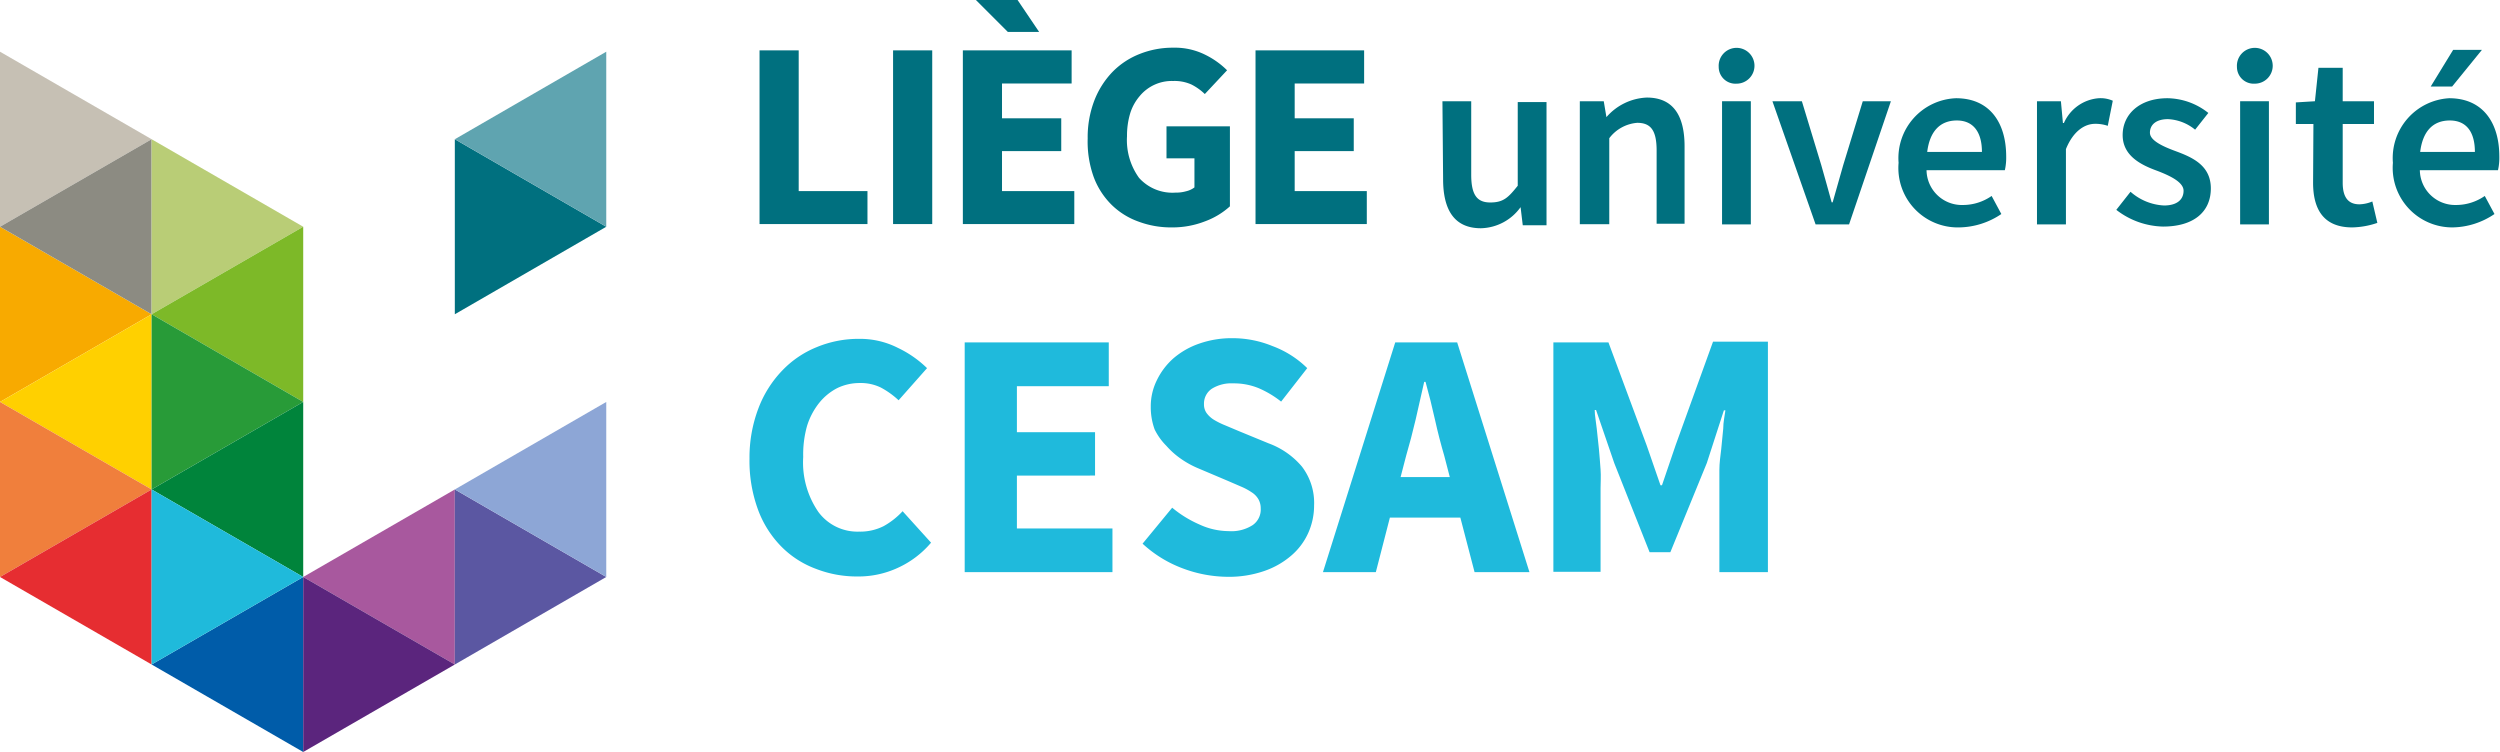 <svg xmlns="http://www.w3.org/2000/svg" xmlns:xlink="http://www.w3.org/1999/xlink" width="149.4" height="44.94" viewBox="0 0 149.4 44.94"><defs><style>.a{fill:none;}.b{clip-path:url(#a);}.c,.s{fill:#00707f;}.d{fill:#1fbadc;}.e{fill:#f8aa00;}.e,.f,.g,.h,.i,.j,.k,.l,.m,.n,.o,.p,.q,.r,.s,.t,.u,.v{fill-rule:evenodd;}.f{fill:#ffd000;}.g{fill:#f07f3c;}.h{fill:#e62d31;}.i{fill:#c6c0b4;}.j{fill:#8c8b82;}.k{fill:#b9cd76;}.l{fill:#7db928;}.m{fill:#289b38;}.n{fill:#00843b;}.o{fill:#005ca9;}.p{fill:#1fbadb;}.q{fill:#a8589e;}.r{fill:#5b257d;}.t{fill:#5fa4b0;}.u{fill:#5b57a2;}.v{fill:#8da6d6;}</style><clipPath id="a"><rect class="a" width="150.94" height="44.94"/></clipPath></defs><title>CESAM SVG</title><g class="b"><g class="b"><path class="c" d="M86.2,6.05h1.72v4.39c0,1.21.35,1.66,1.14,1.66s1.08-.3,1.64-1v-5h1.72v7.36H91l-.13-1.08h0a3,3,0,0,1-2.37,1.26c-1.57,0-2.26-1.07-2.26-2.93Z"/><path class="c" d="M94.41,6.05h1.43L96,7H96a3.38,3.38,0,0,1,2.41-1.17c1.57,0,2.26,1.06,2.26,2.92v4.62H99V9c0-1.21-.35-1.66-1.16-1.66a2.32,2.32,0,0,0-1.67.92v5.14H94.41Z"/><rect class="c" x="102.91" y="6.05" width="1.72" height="7.36"/><path class="c" d="M105.92,6.05h1.76l1.16,3.82c.2.72.42,1.47.62,2.22h.06c.21-.75.42-1.5.63-2.22l1.17-3.82H113l-2.5,7.36h-2Z"/><path class="c" d="M116.89,5.87c2,0,3,1.44,3,3.49a3.38,3.38,0,0,1-.08.81h-4.68a2.11,2.11,0,0,0,2.18,2.08,3,3,0,0,0,1.71-.54l.58,1.08a4.6,4.6,0,0,1-2.52.8,3.55,3.55,0,0,1-3.62-3.86A3.58,3.58,0,0,1,116.89,5.87Zm1.55,3.21c0-1.17-.5-1.88-1.5-1.88s-1.62.65-1.77,1.88Z"/><path class="c" d="M121.73,6.05h1.43l.12,1.3h.06a2.48,2.48,0,0,1,2.08-1.48,1.81,1.81,0,0,1,.84.15l-.3,1.5a2.24,2.24,0,0,0-.76-.12c-.59,0-1.29.4-1.74,1.51v4.5h-1.73Z"/><path class="c" d="M127.32,11.46a3.27,3.27,0,0,0,2,.82c.8,0,1.17-.37,1.17-.88s-.79-.89-1.57-1.19c-1-.36-2.07-.91-2.07-2.14s1-2.2,2.68-2.2a4,4,0,0,1,2.44.88l-.79,1a2.76,2.76,0,0,0-1.62-.63c-.73,0-1.08.35-1.08.81s.74.81,1.53,1.1c1,.37,2.11.85,2.11,2.23s-1,2.28-2.86,2.28a4.71,4.71,0,0,1-2.79-1Z"/><rect class="c" x="133.87" y="6.05" width="1.72" height="7.36"/><path class="c" d="M138.25,7.41H137.2V6.12l1.14-.07.21-2H140v2h1.87V7.41H140v3.51c0,.87.33,1.29,1,1.29a2.12,2.12,0,0,0,.77-.17l.3,1.28a4.9,4.9,0,0,1-1.5.27c-1.71,0-2.34-1.08-2.34-2.67Z"/><path class="c" d="M146.36,5.87c2,0,3,1.44,3,3.49a3.38,3.38,0,0,1-.08.81h-4.67a2.11,2.11,0,0,0,2.17,2.08,3,3,0,0,0,1.71-.54l.58,1.08a4.56,4.56,0,0,1-2.51.8A3.56,3.56,0,0,1,143,9.73,3.58,3.58,0,0,1,146.36,5.87Zm1.54,3.21c0-1.17-.49-1.88-1.5-1.88s-1.62.65-1.77,1.88Z"/><path class="c" d="M102.71,4a1.07,1.07,0,1,1,1.07,1,1,1,0,0,1-1.07-1"/><path class="c" d="M133.68,4a1.07,1.07,0,1,1,1.06,1,1,1,0,0,1-1.06-1"/><polygon class="c" points="146.54 5.17 145.26 5.17 146.6 2.98 148.32 2.98 146.54 5.17"/><polygon class="c" points="45.39 3.01 47.73 3.01 47.73 11.42 51.84 11.42 51.84 13.39 45.39 13.39 45.39 3.01"/><rect class="c" x="53.37" y="3.01" width="2.34" height="10.38"/><polygon class="c" points="57.54 3.01 64.04 3.01 64.04 4.99 59.88 4.99 59.88 7.07 63.42 7.07 63.42 9.03 59.88 9.03 59.88 11.42 64.2 11.42 64.2 13.39 57.54 13.39 57.54 3.01"/><polygon class="c" points="58.32 0 60.81 0 62.1 1.91 60.23 1.91 58.32 0"/><path class="c" d="M65,8.27A6.13,6.13,0,0,1,65.4,6a5.13,5.13,0,0,1,1.1-1.72,4.65,4.65,0,0,1,1.62-1.06,5.33,5.33,0,0,1,2-.37,4.06,4.06,0,0,1,1.9.42,4.93,4.93,0,0,1,1.31.93L72,5.62a3.27,3.27,0,0,0-.8-.57,2.46,2.46,0,0,0-1.09-.21,2.49,2.49,0,0,0-2,.9,2.92,2.92,0,0,0-.56,1,4.64,4.64,0,0,0-.2,1.4,3.85,3.85,0,0,0,.72,2.49,2.68,2.68,0,0,0,2.19.88,2.11,2.11,0,0,0,.62-.08,1.29,1.29,0,0,0,.5-.23V9.46H69.71V7.55H73.5v4.78a4.53,4.53,0,0,1-1.47.89,5.35,5.35,0,0,1-2,.37,5.55,5.55,0,0,1-2-.35,4.4,4.4,0,0,1-1.6-1,4.58,4.58,0,0,1-1.07-1.66A6.26,6.26,0,0,1,65,8.27"/><polygon class="c" points="75.03 3.01 81.52 3.01 81.52 4.99 77.37 4.99 77.37 7.07 80.9 7.07 80.9 9.03 77.37 9.03 77.37 11.42 81.68 11.42 81.68 13.39 75.03 13.39 75.03 3.01"/><path class="d" d="M44.79,27.41a8.28,8.28,0,0,1,.53-3,6.65,6.65,0,0,1,1.42-2.26,5.91,5.91,0,0,1,2.08-1.41,6.5,6.5,0,0,1,2.52-.49,5,5,0,0,1,2.32.54A6.48,6.48,0,0,1,55.4,22l-1.7,1.92a5,5,0,0,0-1.06-.76,2.73,2.73,0,0,0-1.26-.27,3.06,3.06,0,0,0-1.34.3,3.35,3.35,0,0,0-1.08.88,4.21,4.21,0,0,0-.73,1.38A6.28,6.28,0,0,0,48,27.31a5.21,5.21,0,0,0,.91,3.29,2.9,2.9,0,0,0,2.42,1.17,3.11,3.11,0,0,0,1.48-.33,4.53,4.53,0,0,0,1.13-.89l1.7,1.88a5.69,5.69,0,0,1-2,1.51,5.6,5.6,0,0,1-2.39.51,6.73,6.73,0,0,1-2.5-.46,5.67,5.67,0,0,1-2.06-1.33,6.18,6.18,0,0,1-1.39-2.2A8.44,8.44,0,0,1,44.79,27.41Z"/><path class="d" d="M57.65,20.46h8.61v2.62H60.77v2.75h4.67v2.59H60.77v3.16h5.71v2.61H57.65Z"/><path class="d" d="M70.05,30.34a6.74,6.74,0,0,0,1.62,1,4.2,4.2,0,0,0,1.75.4,2.35,2.35,0,0,0,1.44-.36,1.13,1.13,0,0,0,.48-1,1.07,1.07,0,0,0-.14-.55,1.2,1.2,0,0,0-.4-.41,3.64,3.64,0,0,0-.63-.34l-.81-.35-1.77-.75a5.46,5.46,0,0,1-1-.55,4.8,4.8,0,0,1-.89-.79A3.64,3.64,0,0,1,69,25.66a3.88,3.88,0,0,1-.23-1.36,3.5,3.5,0,0,1,.37-1.59,4.15,4.15,0,0,1,1-1.31,4.72,4.72,0,0,1,1.54-.87,5.86,5.86,0,0,1,2-.32,6.29,6.29,0,0,1,2.36.47A5.87,5.87,0,0,1,78.12,22l-1.56,2a5.88,5.88,0,0,0-1.36-.81,3.89,3.89,0,0,0-1.5-.28,2.21,2.21,0,0,0-1.28.32,1.07,1.07,0,0,0-.47.92.89.89,0,0,0,.16.54,1.57,1.57,0,0,0,.44.4,4.65,4.65,0,0,0,.67.33l.83.35,1.75.72a4.75,4.75,0,0,1,2,1.39,3.57,3.57,0,0,1,.73,2.33,4,4,0,0,1-.35,1.64,3.86,3.86,0,0,1-1,1.34,4.92,4.92,0,0,1-1.62.93,6.43,6.43,0,0,1-2.18.35,7.75,7.75,0,0,1-2.69-.5,7.27,7.27,0,0,1-2.41-1.48Z"/><path class="d" d="M87.27,30.93H83.06l-.84,3.26H79.06l4.32-13.73h3.7L91.4,34.19H88.12Zm-.63-2.42-.33-1.27c-.2-.68-.39-1.41-.56-2.18s-.36-1.52-.56-2.24h-.08q-.24,1.09-.51,2.25c-.18.76-.37,1.49-.57,2.17l-.33,1.27Z"/><path class="d" d="M92.83,20.46h3.29l2.29,6.17L99.23,29h.09l.82-2.41,2.23-6.17h3.28V34.19h-2.9v-5c0-.34,0-.71,0-1.11s.06-.82.11-1.24l.12-1.22c0-.4.09-.77.13-1.1h-.09L102,27.67,99.82,33H98.58l-2.11-5.32-1.09-3.18H95.3c0,.33.08.7.12,1.1s.09.81.13,1.22.07.83.1,1.24,0,.77,0,1.11v5H92.83Z"/><polygon class="e" points="0 24.02 9.06 18.78 0 13.55 0 24.02"/><polygon class="f" points="0 24.02 9.06 29.25 9.06 18.78 0 24.02"/><polygon class="g" points="0 34.48 9.06 29.25 0 24.02 0 34.48"/><polygon class="h" points="0 34.48 9.06 39.71 9.06 29.25 0 34.48"/><polygon class="i" points="0 3.09 0 13.55 9.06 8.32 0 3.09 0 3.09"/><polygon class="j" points="0 13.55 9.06 18.78 9.06 8.32 0 13.55"/><polygon class="k" points="18.12 13.55 9.06 8.32 9.06 18.78 18.12 13.55"/><polygon class="l" points="9.06 18.78 18.12 24.02 18.12 13.55 9.06 18.78"/><polygon class="m" points="18.12 24.02 9.06 18.78 9.06 29.25 18.12 24.02"/><polygon class="n" points="9.06 29.25 18.12 34.48 18.12 24.02 9.06 29.25"/><polygon class="o" points="9.06 39.71 18.12 44.94 18.12 34.48 9.06 39.71"/><polygon class="p" points="18.12 34.48 9.06 29.25 9.06 39.71 18.12 34.48"/><polygon class="q" points="18.12 34.48 27.18 39.71 27.18 29.25 18.12 34.48"/><polygon class="r" points="18.12 44.94 27.18 39.71 18.12 34.48 18.12 44.94"/><polygon class="s" points="27.18 18.78 36.23 13.55 27.18 8.32 27.18 18.78"/><polygon class="t" points="36.23 3.09 27.18 8.32 36.23 13.55 36.23 3.09 36.23 3.09"/><polygon class="u" points="27.18 39.71 36.23 34.48 27.18 29.25 27.18 39.71"/><polygon class="v" points="27.18 29.25 36.23 34.48 36.23 24.02 27.18 29.25"/></g></g></svg>